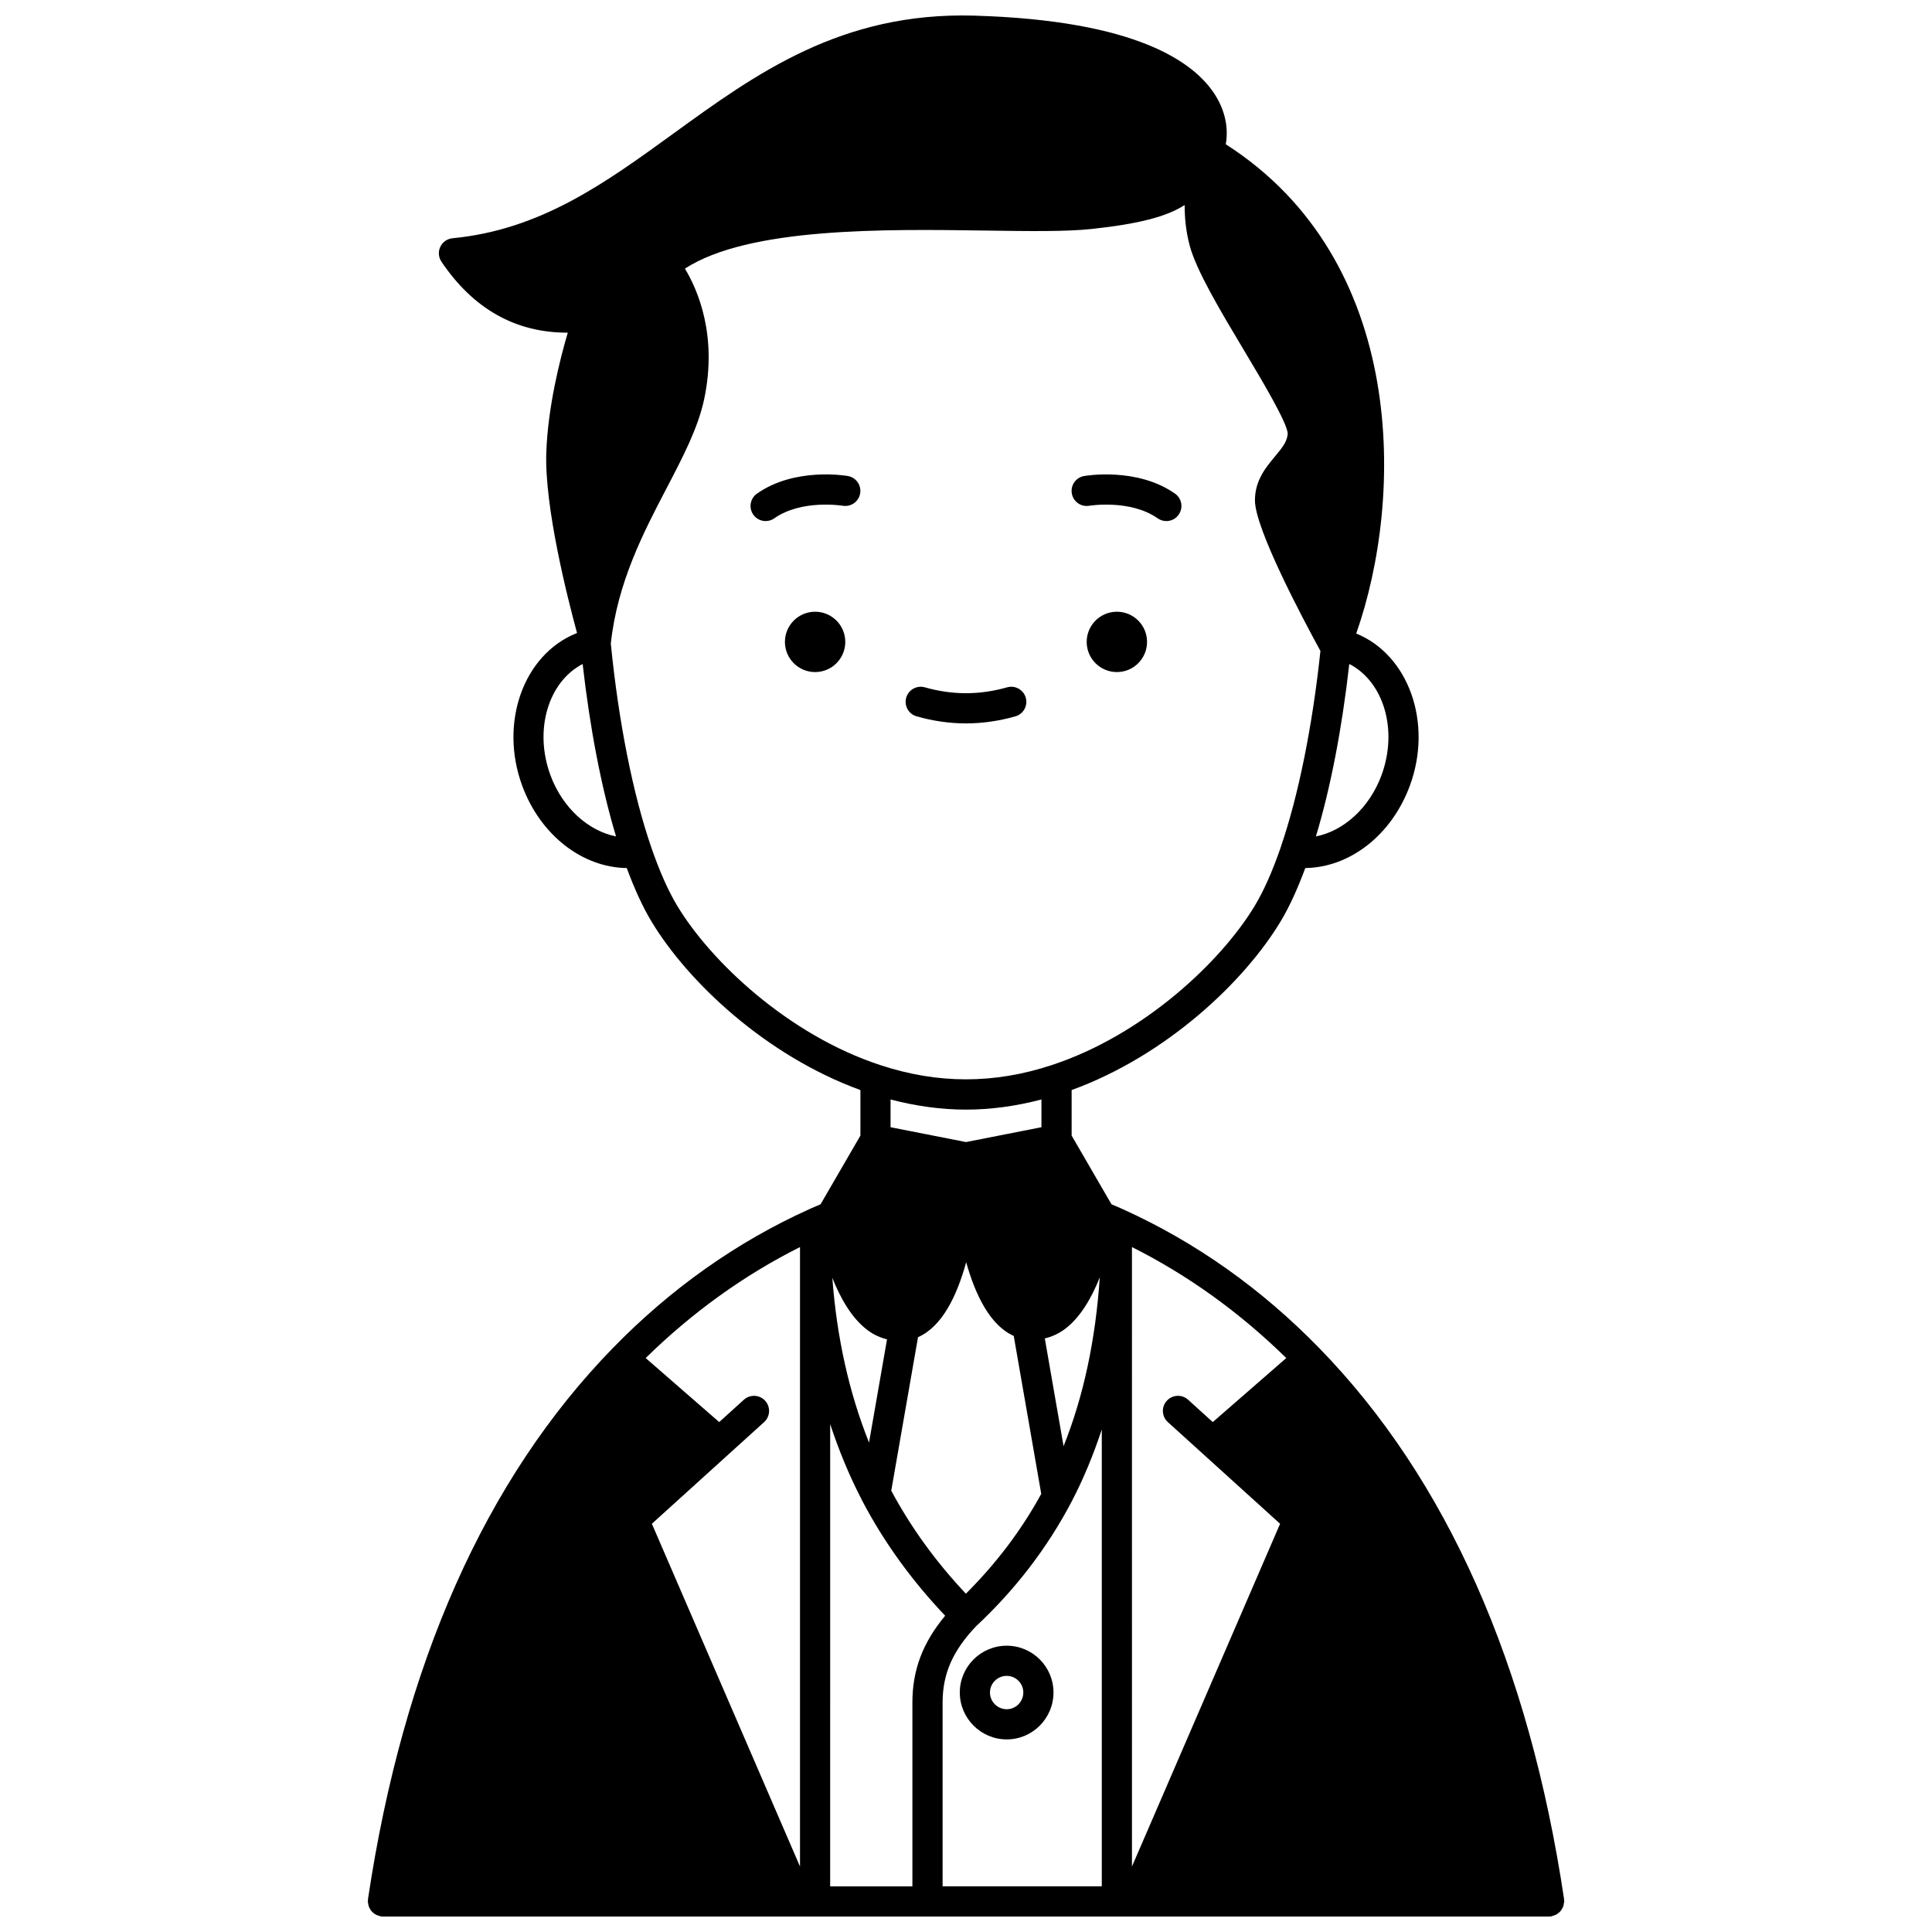 <?xml version="1.0" encoding="UTF-8"?>
<!-- Uploaded to: SVG Repo, www.svgrepo.com, Generator: SVG Repo Mixer Tools -->
<svg width="800px" height="800px" version="1.1" viewBox="144 144 512 512" xmlns="http://www.w3.org/2000/svg">
 <defs>
  <clipPath id="a">
   <path d="m241 148.09h318v503.81h-318z"/>
  </clipPath>
 </defs>
 <path d="m447.98 314.11c0 4.418-3.582 7.996-7.996 7.996-4.418 0-8-3.578-8-7.996s3.582-7.996 8-7.996c4.414 0 7.996 3.578 7.996 7.996"/>
 <path d="m368.01 314.11c0 4.418-3.582 7.996-7.996 7.996-4.418 0-8-3.578-8-7.996s3.582-7.996 8-7.996c4.414 0 7.996 3.578 7.996 7.996"/>
 <path d="m432.66 278.03c0.113-0.012 10.879-1.766 18.133 3.332 0.699 0.492 1.5 0.727 2.297 0.727 1.254 0 2.5-0.59 3.273-1.699 1.273-1.809 0.836-4.301-0.973-5.57-10-7.035-23.531-4.769-24.098-4.668-2.172 0.379-3.621 2.441-3.25 4.613 0.379 2.176 2.414 3.637 4.617 3.266z"/>
 <path d="m368.7 270.15c-0.574-0.105-14.102-2.367-24.098 4.668-1.809 1.266-2.242 3.762-0.973 5.57 0.777 1.109 2.016 1.699 3.273 1.699 0.797 0 1.594-0.234 2.297-0.727 7.203-5.066 17.883-3.367 18.129-3.332 2.18 0.367 4.242-1.078 4.617-3.25 0.383-2.184-1.07-4.254-3.246-4.629z"/>
 <path d="m386.91 333.84c4.375 1.242 8.777 1.871 13.086 1.871s8.711-0.629 13.086-1.871c2.125-0.602 3.359-2.816 2.754-4.938-0.602-2.125-2.816-3.356-4.938-2.754-7.328 2.078-14.477 2.078-21.809 0-2.121-0.602-4.336 0.633-4.938 2.754-0.598 2.121 0.637 4.332 2.758 4.938z"/>
 <g clip-path="url(#a)">
  <path d="m557.96 649.85c0.129-0.219 0.238-0.438 0.324-0.68 0.09-0.25 0.125-0.512 0.156-0.781 0.02-0.168 0.102-0.316 0.102-0.492 0-0.105-0.051-0.191-0.059-0.297-0.008-0.102 0.031-0.191 0.016-0.297-9.312-62.281-31.137-111.41-64.863-146.02-15.336-15.754-32.828-28.137-52.02-36.809l-0.707-0.316c-0.797-0.355-1.574-0.684-2.359-1.016l-10.555-18.203v-12.066c25.191-9.164 45.859-28.816 55.406-44.73 2.273-3.777 4.453-8.543 6.516-14.102 11.793-0.156 22.887-8.719 27.719-21.844 6.102-16.59-0.301-34.629-14.223-40.309 12.652-35.898 13.672-98.781-34.574-129.66 0.652-3.559 0.203-8.105-2.602-12.727-5.5-9.059-21.094-20.121-64.117-21.359-35.188-1-57.809 15.398-79.688 31.273-18.066 13.102-35.129 25.48-58.512 27.723-1.402 0.137-2.633 1-3.234 2.269-0.602 1.277-0.488 2.769 0.301 3.941 8.418 12.504 19.625 18.816 33.367 18.816h0.113c-2.086 7.082-5.273 19.68-5.691 31.75-0.5 14.402 5.594 38.465 8.148 47.844-0.039 0.016-0.074 0.023-0.117 0.039-14.078 5.621-20.551 23.746-14.426 40.402 4.832 13.121 15.922 21.688 27.715 21.844 2.062 5.555 4.242 10.324 6.516 14.098 9.551 15.918 30.219 35.57 55.406 44.734v12.066l-10.555 18.203c-0.785 0.336-1.562 0.66-2.359 1.016l-0.633 0.285c-0.004 0-0.004 0.004-0.008 0.004l-0.082 0.035c-19.172 8.664-36.664 21.043-52 36.797-33.727 34.613-55.551 83.742-64.863 146.02-0.016 0.102 0.023 0.195 0.016 0.297-0.02 0.109-0.07 0.199-0.07 0.309 0 0.176 0.074 0.324 0.102 0.492 0.035 0.273 0.07 0.527 0.156 0.781 0.082 0.242 0.195 0.461 0.324 0.68 0.129 0.223 0.258 0.438 0.426 0.633 0.168 0.195 0.355 0.352 0.555 0.512 0.199 0.156 0.395 0.305 0.625 0.418 0.238 0.125 0.492 0.199 0.754 0.273 0.16 0.043 0.297 0.145 0.469 0.168 0.195 0.023 0.391 0.035 0.582 0.035h0.004 110.18 0.012 0.008 88.66 0.008 0.012 110.2 0.004c0.195 0 0.391-0.012 0.586-0.043 0.172-0.023 0.305-0.125 0.469-0.168 0.266-0.074 0.516-0.148 0.754-0.273 0.227-0.121 0.426-0.266 0.625-0.418 0.199-0.16 0.387-0.316 0.555-0.512 0.172-0.195 0.297-0.406 0.426-0.633zm-157.96-211.79c6.582 0 13.285-0.926 19.992-2.684v7.348l-19.988 3.934-19.996-3.93v-7.352c6.703 1.754 13.41 2.684 19.992 2.684zm65.398 82.805-6.535-5.918c-1.637-1.488-4.168-1.359-5.648 0.273-1.488 1.637-1.363 4.168 0.273 5.648l29.75 26.949-39.258 90.832-0.004-164.16c14.844 7.441 28.555 17.316 40.898 29.41zm-65.43 45.484c-7.852-8.336-14.516-17.477-19.777-27.305l7.094-40.684c6.383-2.773 10.316-10.961 12.762-19.855 2.445 8.715 6.34 16.734 12.605 19.531l7.289 41.855c-5.25 9.613-11.934 18.441-19.973 26.457zm-35.391-83.703c2.133 5.383 5.184 10.816 9.461 13.949 1.57 1.152 3.269 1.91 5.031 2.352l-4.766 27.352c-5.293-13.254-8.551-27.859-9.727-43.652zm61.281 44.613-4.973-28.559c1.816-0.434 3.57-1.207 5.195-2.394 4.242-3.109 7.262-8.477 9.371-13.789-1.129 16.672-4.301 31.477-9.594 44.742zm-79.352-6.391c1.637-1.484 1.754-4.012 0.273-5.648-1.484-1.633-4.012-1.754-5.648-0.273l-6.535 5.918-19.484-16.969c12.348-12.094 26.066-21.973 40.898-29.41v164.16l-39.258-90.832zm17.504 0.543c2.293 6.938 5.023 13.598 8.297 19.898 0.02 0.051 0.047 0.102 0.07 0.152 0.027 0.055 0.051 0.113 0.078 0.168 5.766 11.043 13.215 21.277 22.02 30.559-5.969 7.184-8.68 14.406-8.68 23.008v48.703h-21.793l0.004-122.49zm29.789 73.781c0-7.617 2.684-13.691 8.801-20.145 0.031-0.027 0.059-0.059 0.09-0.094 0.004-0.004 0.012-0.004 0.016-0.008 0.004-0.004 0.004-0.012 0.012-0.016 10.363-9.672 18.879-20.781 25.297-33.027 3.148-6.031 5.762-12.402 7.969-19.07v121.06l-42.184 0.004zm116.32-245.76c-3.188 8.664-10.039 14.789-17.391 16.23 3.891-12.879 6.902-28.5 8.848-45.703 9.094 4.68 12.965 17.445 8.543 29.473zm-220.25 0c-4.414-12.004-0.559-24.746 8.539-29.465 1.922 17.016 4.984 32.887 8.848 45.695-7.34-1.445-14.199-7.574-17.387-16.23zm33.586 34.582c-2.371-3.934-4.672-9.117-6.84-15.398-4.875-14.121-8.684-33.309-10.746-54.055 1.75-16.207 8.664-29.457 14.773-41.156 4.301-8.234 8.363-16 9.98-23.656 3.551-16.887-1.723-28.949-5.109-34.559 16.91-10.992 53.016-10.473 79.793-10.086 11.41 0.164 21.27 0.309 28.031-0.426 12.512-1.352 19.758-3.246 24.609-6.328-0.008 3.312 0.332 6.938 1.324 10.691 1.75 6.637 8.141 17.324 14.324 27.664 4.625 7.742 11.625 19.438 11.664 22.242-0.148 2.055-1.391 3.644-3.41 6.059-2.352 2.816-5.277 6.32-5.277 11.586 0 7.484 12.582 31.188 17.355 39.918-2.098 19.824-5.793 38.176-10.457 51.832-0.012 0.027-0.016 0.055-0.023 0.078-0.02 0.059-0.039 0.129-0.059 0.191-2.172 6.281-4.473 11.465-6.844 15.402-8.84 14.738-29.449 34.238-53.805 42.242-15.281 5.043-30.191 5.043-45.484 0-24.352-8-44.961-27.5-53.801-42.242z"/>
 </g>
 <path d="m410.79 580.13c-6.856 0-12.434 5.562-12.434 12.395 0 6.856 5.582 12.434 12.434 12.434 6.832 0 12.395-5.578 12.395-12.434 0.004-6.836-5.559-12.395-12.395-12.395zm0 16.832c-2.445 0-4.438-1.992-4.438-4.438 0-2.422 1.992-4.398 4.438-4.398 2.422 0 4.398 1.977 4.398 4.398 0 2.445-1.969 4.438-4.398 4.438z"/>
</svg>